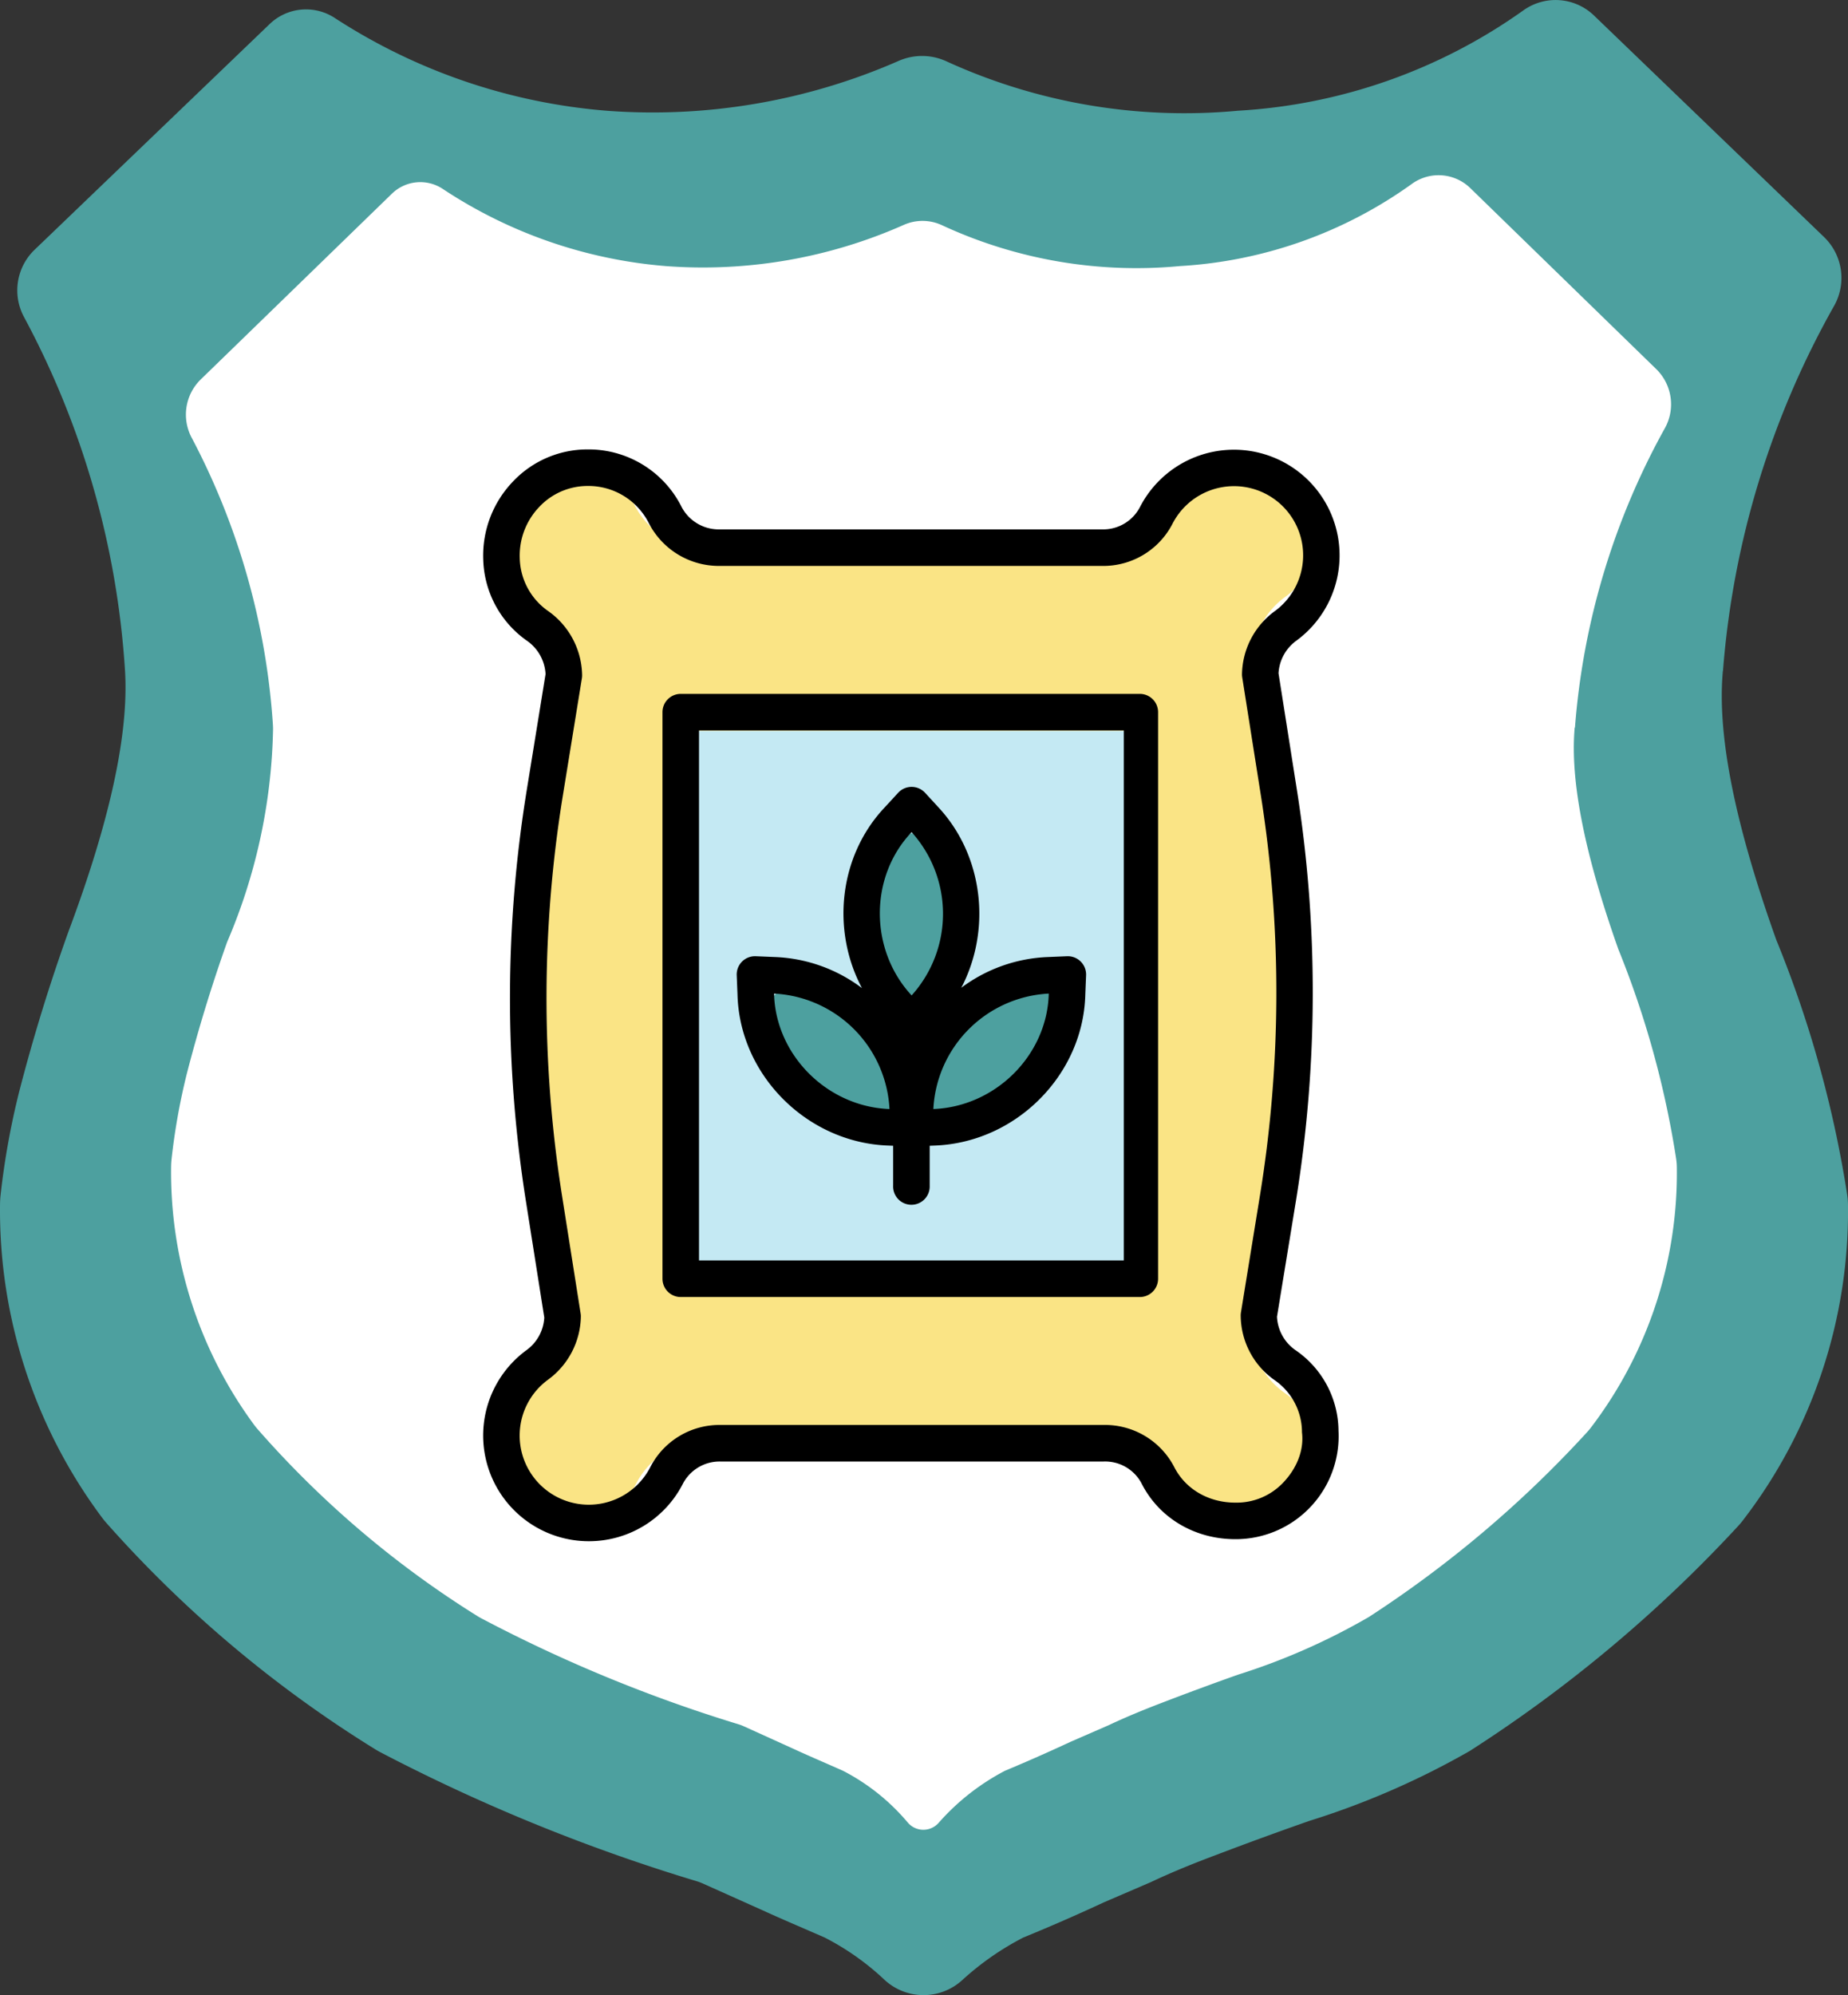 <svg xmlns="http://www.w3.org/2000/svg" width="474.966" height="512.612" viewBox="0 0 474.966 512.612">
  <rect x="0" y="0" width="474.966" height="512.612" fill="#333333" stroke="none"/>
  <g id="Group_377" data-name="Group 377" transform="translate(0 0)">
    <g id="Group_115" data-name="Group 115" transform="translate(0)">
      <g id="Group_154" data-name="Group 154" transform="translate(0)">
        <path id="Icon_map-sheild-2" data-name="Icon map-sheild-2" d="M-487.034-1730.6a226.319,226.319,0,0,1,28.655-93.963,14.6,14.6,0,0,0-2.783-17.617l-58.973-56.772a14.233,14.233,0,0,0-18.13-1.417,140.248,140.248,0,0,1-73.484,25.838,147.047,147.047,0,0,1-74.859-12.692,14.987,14.987,0,0,0-12.326-.1,157.509,157.509,0,0,1-74.9,12.8,150.215,150.215,0,0,1-70.079-23.9,13.488,13.488,0,0,0-16.688,1.656l-60.271,57.855a14.462,14.462,0,0,0-2.911,17.217,221.44,221.44,0,0,1,26.051,91.095c.973,16.089-3.79,38.257-14.511,66.886q-7.284,20.281-12.676,41.151a198.789,198.789,0,0,0-4.8,26.657c-.076.682-.119,1.383-.136,2.075a132,132,0,0,0,26.2,80.756c.375.5.776.99,1.187,1.451a309.79,309.79,0,0,0,69.08,58.119c.435.266.88.521,1.341.761a465.664,465.664,0,0,0,81.175,33.086,13.609,13.609,0,0,1,1.57.579l15.3,6.855c5.045,2.313,10.457,4.592,16.09,7.059a66.777,66.777,0,0,1,15.219,10.713,14.764,14.764,0,0,0,20.2.171,72.565,72.565,0,0,1,15.629-10.883q10.435-4.263,20.7-9.04l12.121-5.215c4.14-1.963,9.543-4.267,16.125-6.734q12.2-4.649,24.531-8.971a206.891,206.891,0,0,0,41.3-17.994,354.446,354.446,0,0,0,68.85-57.668c.435-.469.862-.964,1.255-1.476a130.132,130.132,0,0,0,27.076-81.288,19.489,19.489,0,0,0-.23-2.637,290.236,290.236,0,0,0-18.181-65.264c-10.584-29.6-15.27-52.563-13.743-69.14Z" transform="translate(929.867 1902.984)" fill="#4da09f"/>
      </g>
      <path id="Icon_map-sheild-3" data-name="Icon map-sheild-3" d="M-563.9-1755.8a187.891,187.891,0,0,1,23.013-76.746,12.645,12.645,0,0,0-2.04-15.27l-47.844-46.553a11.683,11.683,0,0,0-14.954-1.179,113.409,113.409,0,0,1-59.767,21.186,118.72,118.72,0,0,1-61.066-10.49,11.871,11.871,0,0,0-9.875-.085,127.232,127.232,0,0,1-61.142,10.575,121.541,121.541,0,0,1-57.447-19.913,10.457,10.457,0,0,0-13.009,1.374l-49.132,47.723a12.635,12.635,0,0,0-2.193,15.049,183.819,183.819,0,0,1,20.8,73.537c.034.52.052,1.05.034,1.569a145.507,145.507,0,0,1-11.8,54.341q-5.941,16.694-10.371,33.886a166.054,166.054,0,0,0-3.91,21.92c-.059.581-.1,1.169-.111,1.748a109.506,109.506,0,0,0,21.322,66.478q.475.639,1,1.228a252.737,252.737,0,0,0,56.268,47.834c.367.231.735.445,1.119.649a377.588,377.588,0,0,0,66.153,27.247,10.78,10.78,0,0,1,1.229.459l12.479,5.66c4.106,1.9,8.519,3.774,13.111,5.814a54.265,54.265,0,0,1,16.67,13.323,5.239,5.239,0,0,0,7.9.077,59.279,59.279,0,0,1,17.063-13.4q8.5-3.547,16.858-7.444l9.876-4.3c3.372-1.6,7.776-3.482,13.128-5.54q9.948-3.828,19.99-7.392a167.547,167.547,0,0,0,33.648-14.817,289.561,289.561,0,0,0,56.072-47.461c.375-.41.726-.826,1.059-1.263a107.9,107.9,0,0,0,22.048-66.878,16.258,16.258,0,0,0-.2-2.314,241.429,241.429,0,0,0-14.845-53.706c-8.629-24.379-12.436-43.295-11.2-56.943Z" transform="translate(968.693 1942.73)" fill="#fff"/>
    </g>
    <g id="Group_169" data-name="Group 169" transform="translate(124.178 115.469)">
      <path id="Path_965" data-name="Path 965" d="M-794.318-1826.725a21.186,21.186,0,0,0-8.823,16.807,4.2,4.2,0,0,0,.062.815l4.954,31.374a335.34,335.34,0,0,1-.241,106.665l-5.087,31.136a4.338,4.338,0,0,0-.062.832,21.115,21.115,0,0,0,9.073,17.16,16.889,16.889,0,0,1,7.306,13.958v-.071a16.735,16.735,0,0,1-5.042,13.409,17.224,17.224,0,0,1-12.686,5.309h-.089a17.922,17.922,0,0,1-16.406-9.617,20.866,20.866,0,0,0-18.83-11.065H-942.531a20.784,20.784,0,0,0-18.812,11.324,18.516,18.516,0,0,1-24.946,7.782,18.382,18.382,0,0,1-7.812-24.854,18.309,18.309,0,0,1,5.414-6.29,21.209,21.209,0,0,0,8.816-16.807,6.357,6.357,0,0,0-.062-.813l-4.973-31.355a335.16,335.16,0,0,1,.231-106.586l5.087-31.2a5.24,5.24,0,0,0,.062-.832,21.289,21.289,0,0,0-9.214-17.169,17.67,17.67,0,0,1-7.458-14A18.6,18.6,0,0,1-991-1854.41a17.73,17.73,0,0,1,12.854-5.609h.08a18.108,18.108,0,0,1,16.4,9.926,21.06,21.06,0,0,0,18.838,11.375h102.359a20.826,20.826,0,0,0,18.812-11.331,18.51,18.51,0,0,1,24.92-7.856,18.383,18.383,0,0,1,7.875,24.838,18.45,18.45,0,0,1-5.452,6.352Z" transform="translate(1000.628 1864.489)" fill="#fae485"/>
      <g id="Group_158" data-name="Group 158" transform="translate(55.076 72.319)">
        <rect id="Rectangle_99" data-name="Rectangle 99" width="110.965" height="136.573" fill="#c4e9f3"/>
        <g id="Group_157" data-name="Group 157" transform="translate(9.824 26.347)">
          <path id="Path_966" data-name="Path 966" d="M6466.754,383.35c28.635-.362,0,54.859,0,54.859S6438.119,383.712,6466.754,383.35Z" transform="translate(-6420.943 -383.348)" fill="#4da09f"/>
          <path id="Path_967" data-name="Path 967" d="M12.727,0c28.635-.362,0,54.859,0,54.859S-15.908.364,12.727,0Z" transform="translate(73.279 33.176) rotate(45)" fill="#4da09f"/>
          <path id="Path_968" data-name="Path 968" d="M12.727,0c28.635-.362,0,54.859,0,54.859S-15.908.364,12.727,0Z" transform="translate(0 52.178) rotate(-47)" fill="#4da09f"/>
        </g>
      </g>
      <g id="Group_156" data-name="Group 156" transform="translate(0 0)">
        <path id="Path_961" data-name="Path 961" d="M277.514,66.126a27.156,27.156,0,1,0-40.2-34.345,10.649,10.649,0,0,1-9.7,5.764H129.184a10.787,10.787,0,0,1-9.7-5.775A26.73,26.73,0,0,0,95.321,17H95.2a26.339,26.339,0,0,0-19.1,8.3,27.472,27.472,0,0,0-7.593,19.966A26.372,26.372,0,0,0,79.695,66.125a11.176,11.176,0,0,1,4.833,8.6l-4.813,29.669a334.081,334.081,0,0,0-.227,105.826L84.2,240.053a11.1,11.1,0,0,1-4.6,8.394,27.164,27.164,0,0,0,15.183,49.062c.255.007.508.011.763.011A27.1,27.1,0,0,0,119.8,282.793a10.649,10.649,0,0,1,9.7-5.753h98.435a10.6,10.6,0,0,1,9.7,5.488c4.538,9.079,13.8,14.47,24.174,14.47h.083a26.466,26.466,0,0,0,26.433-27.831v.068a25.292,25.292,0,0,0-11.046-20.8,11.094,11.094,0,0,1-4.764-8.593l4.845-29.6a334.07,334.07,0,0,0,.251-105.9l-4.7-29.82A11.1,11.1,0,0,1,277.514,66.126ZM272,58.515a20.517,20.517,0,0,0-8.48,16.245,4.8,4.8,0,0,0,.059.79l4.78,30.251a324.692,324.692,0,0,1-.227,102.934l-4.883,30.034a4.682,4.682,0,0,0-.059.805,20.415,20.415,0,0,0,8.723,16.563,16.288,16.288,0,0,1,7.026,13.466v-.067c.587,4.765-1.487,9.44-4.845,12.945a16.494,16.494,0,0,1-12.2,5.126h-.083c-6.792,0-12.837-3.4-15.774-9.278a20.046,20.046,0,0,0-18.1-10.68H129.5A19.989,19.989,0,0,0,111.4,278.574a17.768,17.768,0,1,1-26.287-22.517A20.521,20.521,0,0,0,93.6,239.808a4.806,4.806,0,0,0-.059-.789l-4.78-30.263A324.728,324.728,0,0,1,88.978,105.9l4.887-30.1a4.677,4.677,0,0,0,.059-.8,20.553,20.553,0,0,0-8.861-16.564,17.039,17.039,0,0,1-7.17-13.51A18.067,18.067,0,0,1,82.883,31.8a17.062,17.062,0,0,1,12.358-5.41h.076a17.4,17.4,0,0,1,15.762,9.577,20.246,20.246,0,0,0,18.1,10.968h98.435A19.99,19.99,0,0,0,245.71,36,17.767,17.767,0,1,1,272,58.515Z" transform="translate(-68.487 -16.998)"/>
        <path id="Path_963" data-name="Path 963" d="M218.52,256.873l1.193.05v10.266a4.7,4.7,0,1,0,9.392,0V256.923l1.156-.048c20.935-.7,38.349-18.127,38.84-38.846l.2-4.916a4.7,4.7,0,0,0-4.887-4.888l-4.924.206a39.683,39.683,0,0,0-22.263,7.9c7.757-14.792,5.776-33.9-5.951-46.452l-3.361-3.653a4.7,4.7,0,0,0-6.912,0l-3.331,3.621c-11.916,12.5-13.9,31.679-5.971,46.567a39.62,39.62,0,0,0-22.345-7.983l-4.96-.207a4.7,4.7,0,0,0-4.887,4.888l.2,4.916C180.208,238.747,197.622,256.169,218.52,256.873Zm41.191-39.052c-.382,15.777-13.647,29.05-29.664,29.664A31.318,31.318,0,0,1,259.711,217.821Zm-35.248-41.478a31.309,31.309,0,0,1,0,41.951C213.574,206.563,213.569,187.775,224.463,176.343Zm-5.694,71.144c-16-.594-29.282-13.874-29.664-29.663a31.309,31.309,0,0,1,29.669,29.661Z" transform="translate(-114.339 -78.004)"/>
        <path id="Path_962" data-name="Path 962" d="M269.683,124H151.7a4.7,4.7,0,0,0-4.7,4.7V274.272a4.7,4.7,0,0,0,4.7,4.7H269.683a4.7,4.7,0,0,0,4.7-4.7V128.7A4.7,4.7,0,0,0,269.683,124Zm-4.109,145.576H156.392V133.392H265.574Z" transform="translate(-100.913 -61.19)"/>
      </g>
    </g>
  </g>
</svg>
